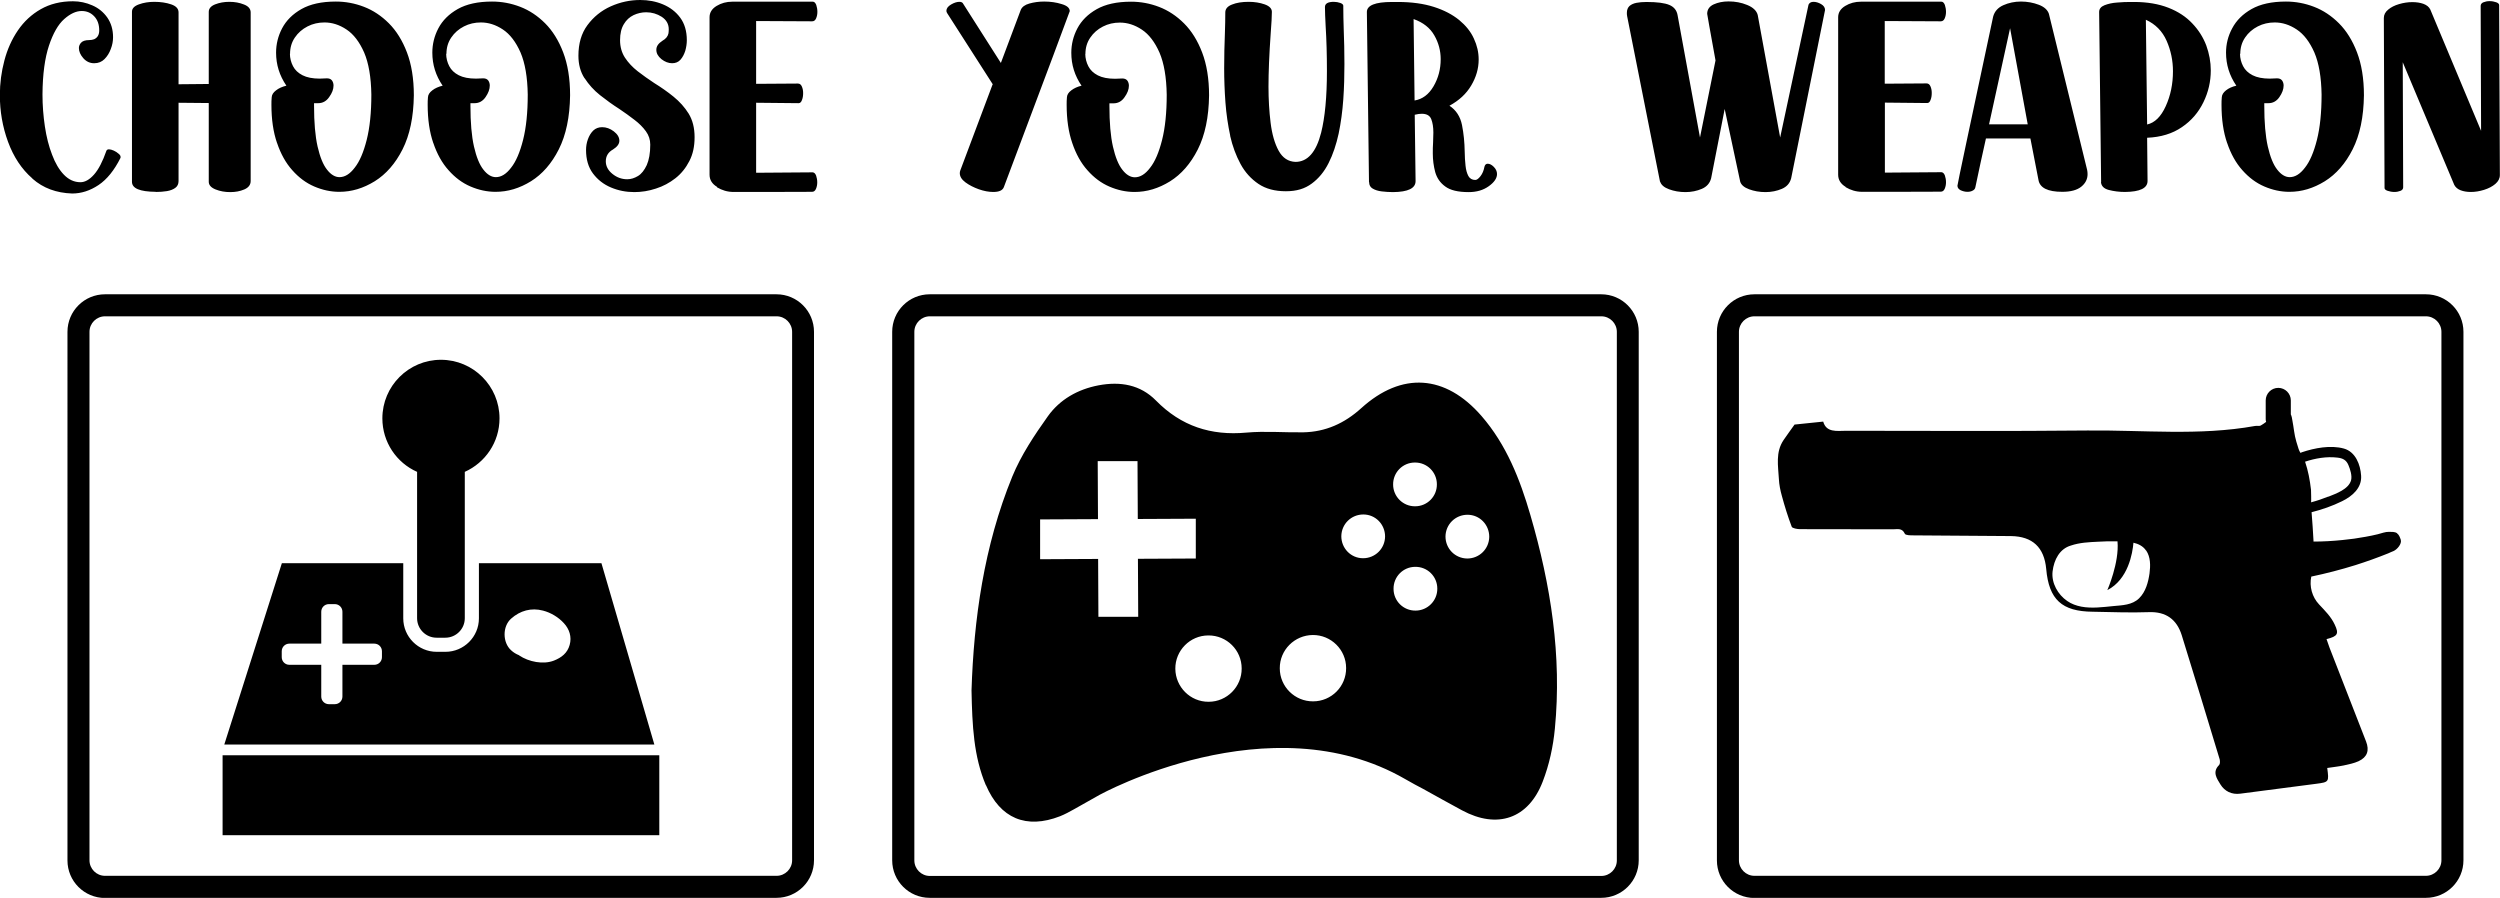 <?xml version="1.0" encoding="UTF-8"?>
<svg xmlns="http://www.w3.org/2000/svg" id="Layer_2" data-name="Layer 2" viewBox="0 0 177.12 63.61">
  <g id="Layer_1-2" data-name="Layer 1">
    <path d="m41.41,5.54c-.29-.45-.43-.98-.43-1.59,0-.87.21-1.59.64-2.17.43-.58.98-1.03,1.65-1.33.67-.3,1.37-.45,2.09-.45.57,0,1.11.1,1.61.31.5.21.91.52,1.22.94.31.42.47.95.47,1.6,0,.25-.04.5-.11.75-.08.25-.19.46-.34.63-.15.17-.35.25-.59.25-.26,0-.52-.1-.76-.29-.24-.2-.36-.41-.36-.66s.14-.45.43-.64c.25-.14.39-.32.43-.53.01-.09.02-.18.02-.28,0-.38-.17-.67-.5-.89-.33-.21-.7-.32-1.1-.32-.31,0-.61.07-.89.2-.29.14-.52.35-.69.64-.18.29-.27.67-.27,1.14s.12.89.35,1.24c.23.35.53.67.9.96.37.29.76.56,1.18.84.47.29.93.61,1.36.96.43.35.79.75,1.07,1.2.28.46.42,1.01.42,1.67s-.12,1.21-.37,1.69c-.25.49-.58.9-.99,1.22-.41.32-.87.57-1.38.73-.51.17-1.02.25-1.53.25-.59,0-1.14-.11-1.66-.33-.52-.22-.94-.55-1.27-.99-.33-.44-.49-1-.49-1.66,0-.26.04-.51.13-.76.09-.25.21-.45.38-.62.17-.16.38-.24.63-.24.29,0,.57.1.83.3.26.2.39.42.39.66,0,.23-.15.43-.45.62-.34.19-.51.47-.51.84,0,.34.16.64.47.89.32.26.67.38,1.05.38.26,0,.51-.08.76-.23.25-.15.45-.41.62-.77.16-.36.25-.84.25-1.45,0-.35-.1-.66-.31-.95-.21-.29-.48-.56-.81-.81-.33-.26-.69-.51-1.07-.77-.47-.3-.93-.63-1.37-.98-.44-.35-.8-.75-1.09-1.2Zm-11.86,27.89v10.37c0,.76.62,1.38,1.38,1.38h.62c.76,0,1.38-.62,1.38-1.38v-10.37c1.45-.65,2.46-2.1,2.46-3.79,0-2.29-1.86-4.15-4.15-4.15s-4.15,1.86-4.15,4.15c0,1.69,1.01,3.15,2.46,3.79Zm1.15-23.29c-.27-.78-.4-1.68-.4-2.72,0-.17,0-.35.02-.53.01-.18.11-.34.31-.49.19-.15.44-.26.73-.33-.49-.72-.73-1.49-.73-2.34,0-.6.14-1.18.43-1.73.29-.55.75-1.01,1.37-1.36.62-.35,1.43-.53,2.43-.53.68,0,1.34.12,1.99.37.65.25,1.24.64,1.77,1.17.53.53.96,1.22,1.28,2.06.32.84.49,1.85.49,3.04-.02,1.54-.29,2.82-.8,3.83-.51,1.01-1.17,1.76-1.97,2.26-.81.5-1.64.75-2.51.75-.61,0-1.2-.13-1.78-.38s-1.09-.63-1.55-1.15c-.46-.51-.82-1.16-1.08-1.93Zm.91-6.34c0,.32.08.62.22.89.14.27.36.48.67.64.31.16.72.24,1.22.24l.51-.02c.17,0,.28.05.36.15.07.1.11.22.11.36,0,.26-.1.53-.3.82-.2.29-.46.43-.78.43h-.29s0,.19,0,.19c0,1.17.08,2.13.25,2.88.17.74.39,1.29.67,1.64.27.35.57.53.88.53.38,0,.74-.22,1.08-.67.35-.44.63-1.1.85-1.97.22-.87.33-1.94.33-3.21-.02-1.24-.19-2.23-.51-2.98-.33-.75-.75-1.3-1.25-1.63-.51-.34-1.03-.5-1.56-.5-.43,0-.83.09-1.2.28-.37.19-.67.45-.9.79-.23.34-.34.72-.34,1.16Zm137.55,9.72c.15.05.31.08.48.08.16,0,.3-.03.43-.08.13-.05.19-.14.19-.25l-.03-8.86,3.65,8.69c.09.17.24.3.45.38.21.08.45.12.72.12.31,0,.62-.05.94-.15.32-.1.59-.24.8-.42.21-.18.32-.39.32-.63l-.05-12.04c0-.08-.07-.15-.21-.2-.14-.05-.3-.08-.47-.08-.16,0-.3.03-.43.08-.13.05-.2.14-.2.26l.03,8.85-3.6-8.6c-.09-.18-.25-.31-.49-.4-.23-.08-.49-.12-.78-.12-.32,0-.63.05-.94.14-.31.09-.57.22-.77.39-.21.17-.31.37-.31.6l.05,12.04c0,.08.07.15.22.2Zm-11.37-3.38c-.27-.78-.4-1.68-.4-2.72,0-.17,0-.35.02-.53.01-.18.11-.34.3-.49.19-.15.43-.26.73-.33-.49-.72-.73-1.49-.73-2.34,0-.6.14-1.18.44-1.73.29-.55.75-1.01,1.37-1.36.62-.35,1.43-.53,2.43-.53.68,0,1.34.12,1.99.37.65.25,1.24.64,1.77,1.17.53.53.96,1.22,1.28,2.06.32.84.49,1.85.49,3.04-.02,1.54-.29,2.82-.8,3.83-.51,1.01-1.17,1.76-1.97,2.26-.81.5-1.64.75-2.51.75-.61,0-1.2-.13-1.78-.38-.58-.25-1.09-.63-1.55-1.15-.46-.51-.82-1.16-1.08-1.93Zm.91-6.34c0,.32.08.62.22.89.14.27.36.48.67.64.31.16.72.24,1.22.24l.51-.02c.17,0,.28.05.36.15.07.1.11.22.11.36,0,.26-.1.53-.3.82-.2.29-.46.43-.78.43h-.29s0,.19,0,.19c0,1.17.08,2.13.25,2.88.17.74.39,1.29.67,1.64.27.35.57.53.88.53.38,0,.74-.22,1.08-.67.35-.44.63-1.1.85-1.97.22-.87.33-1.94.33-3.21-.02-1.24-.19-2.23-.51-2.98-.33-.75-.75-1.3-1.25-1.63-.51-.34-1.03-.5-1.56-.5-.43,0-.83.09-1.2.28-.37.19-.67.45-.9.79-.23.34-.34.72-.34,1.16ZM50.8,13.27c.35.21.74.33,1.17.33h2.3s3.26-.01,3.26-.01c.13,0,.22-.07.28-.21.06-.14.09-.29.09-.46s-.03-.33-.08-.48c-.06-.15-.14-.22-.24-.23l-4.01.03v-4.96l3.01.03c.11,0,.19-.08.24-.23.06-.15.08-.31.08-.49s-.03-.32-.09-.46c-.06-.14-.15-.21-.28-.21l-2.96.02V1.49l3.97.02c.13,0,.22-.07.28-.21.06-.14.09-.29.09-.46s-.03-.34-.08-.49c-.06-.15-.14-.23-.24-.23h-5.71c-.41,0-.78.1-1.11.3-.33.2-.5.47-.5.8v11.16c0,.36.18.65.53.86Zm19.05,42.37c-.87-2.05-.97-4.23-1.02-6.72.16-5.01.87-10.22,2.89-15.16.62-1.51,1.56-2.92,2.52-4.27.85-1.19,2.12-1.91,3.59-2.19,1.54-.29,2.96-.05,4.07,1.08,1.78,1.81,3.89,2.5,6.4,2.27,1.33-.12,2.68,0,4.03-.02,1.59-.03,2.93-.64,4.11-1.71,2.87-2.6,5.96-2.39,8.52.55,1.77,2.04,2.73,4.49,3.47,7.04,1.44,4.94,2.23,9.96,1.73,15.11-.12,1.27-.4,2.56-.86,3.75-1.01,2.64-3.22,3.39-5.72,2.04-.92-.5-1.83-1-2.74-1.51-.39-.2-.81-.43-1.28-.7-9.6-5.55-21.64,1.11-21.65,1.11-.61.34-1.21.68-1.81,1.02-.32.18-.65.36-1,.5-2.39.93-4.24.16-5.25-2.21Zm32.56-17.63c0,.86.68,1.55,1.54,1.56.86,0,1.55-.68,1.56-1.54,0-.86-.68-1.56-1.54-1.56-.86,0-1.55.68-1.56,1.54Zm-.58,3.69c0-.86-.7-1.55-1.56-1.54-.86,0-1.55.7-1.54,1.56,0,.86.7,1.55,1.56,1.54.85,0,1.55-.7,1.54-1.56Zm-3.13-7.37c0,.85.7,1.55,1.56,1.54.86,0,1.55-.7,1.54-1.56,0-.86-.7-1.55-1.56-1.54-.86,0-1.55.7-1.54,1.56Zm-3.67,3.66c0,.86.68,1.56,1.54,1.56.86,0,1.55-.68,1.56-1.54,0-.86-.68-1.56-1.54-1.56-.86,0-1.55.68-1.56,1.54Zm-4.36,9.36c0,1.3,1.07,2.35,2.36,2.34,1.3,0,2.35-1.06,2.34-2.36,0-1.3-1.07-2.35-2.36-2.34s-2.35,1.06-2.34,2.36Zm-5.06-2.33c-1.3,0-2.35,1.07-2.34,2.36s1.06,2.35,2.36,2.34c1.3,0,2.35-1.07,2.34-2.36,0-1.3-1.06-2.35-2.36-2.34Zm-11.92-8.22v2.82s4.11-.02,4.11-.02l.02,4.1h2.82s-.02-4.11-.02-4.11l4.1-.02v-2.82s-4.11.02-4.11.02l-.02-4.1h-2.82s.02,4.11.02,4.11l-4.1.02Zm-10.48,24.16V23.51c0-1.47,1.19-2.66,2.66-2.66h47.57c1.47,0,2.66,1.19,2.66,2.66v37.44c0,1.47-1.19,2.66-2.66,2.66h-47.57c-1.47,0-2.66-1.19-2.66-2.66Zm1.57,0c0,.6.49,1.1,1.1,1.1h47.57c.6,0,1.1-.49,1.1-1.1V23.51c0-.6-.49-1.1-1.1-1.1h-47.57c-.6,0-1.1.49-1.1,1.1v37.44ZM117.62,12.87c.07.23.28.41.63.54.35.13.74.2,1.16.2s.81-.08,1.16-.23c.35-.15.57-.4.66-.75l.96-4.91,1.1,5.15c.07.23.28.41.63.54.35.13.74.2,1.16.2s.81-.08,1.16-.23c.35-.15.57-.4.66-.75,1.59-7.89,2.39-11.86,2.4-11.92,0-.17-.09-.31-.28-.42-.19-.11-.37-.16-.54-.16s-.29.07-.35.2l-2.01,9.41-1.59-8.68c-.08-.3-.33-.54-.75-.71-.41-.17-.85-.25-1.31-.25-.4,0-.75.07-1.06.21-.3.14-.46.36-.46.67,0,.05.2,1.14.59,3.3l-1.1,5.46-1.59-8.68c-.06-.33-.25-.57-.58-.71-.33-.14-.87-.21-1.62-.21-.27,0-.51.02-.71.06-.2.04-.36.11-.49.22-.12.11-.19.27-.19.49,0,.07,0,.15.02.24l2.33,11.73Zm-62.6,50.75H7.44c-1.47,0-2.66-1.19-2.66-2.66V23.51c0-1.47,1.19-2.66,2.66-2.66h47.57c1.47,0,2.66,1.19,2.66,2.66v37.44c0,1.47-1.19,2.66-2.66,2.66Zm-47.57-1.57h47.57c.6,0,1.1-.49,1.1-1.1V23.51c0-.6-.49-1.1-1.1-1.1H7.44c-.6,0-1.1.49-1.1,1.1v37.44c0,.6.49,1.1,1.1,1.1Zm8.33-2.88h30.93v-5.66H15.77v5.66Zm30.57-6.42H15.89l4.08-12.85h8.6v3.91c0,1.3,1.06,2.37,2.37,2.37h.62c1.3,0,2.37-1.06,2.37-2.37v-3.91h8.68l3.75,12.85Zm-19.29-6.61c0-.3-.24-.54-.54-.54h-2.26v-2.26c0-.3-.24-.54-.54-.54h-.42c-.3,0-.54.24-.54.54v2.26h-2.26c-.3,0-.54.24-.54.54v.42c0,.3.24.54.54.54h2.26v2.25c0,.3.24.54.54.54h.42c.3,0,.54-.24.54-.54v-2.25h2.26c.3,0,.54-.24.54-.54v-.42Zm12.89-1.99c-.38-.42-.93-.75-1.48-.89-.83-.22-1.62,0-2.26.57-.62.55-.61,1.69,0,2.24.17.16.36.27.56.35,0,0,.01.01.02.02.67.45,1.7.66,2.46.36.53-.21.95-.53,1.11-1.11.16-.57-.02-1.12-.41-1.54ZM11.03,13.6c.29,0,.55-.02.8-.06.24-.04.44-.12.59-.23.15-.11.23-.27.23-.48v-5.55l2.14.02v5.58c0,.23.16.41.48.54.32.13.67.19,1.04.19s.7-.06,1-.19c.3-.13.45-.33.45-.6V.88c0-.25-.16-.44-.47-.56-.32-.13-.66-.19-1.04-.19s-.7.06-1.01.18c-.3.12-.45.3-.45.53v5.11l-2.14.02V.88c0-.26-.17-.45-.52-.57-.35-.12-.75-.18-1.2-.18-.4,0-.76.06-1.09.18-.33.12-.49.29-.49.52v12.05c0,.47.56.7,1.68.71Zm8.6-3.46c-.27-.78-.4-1.68-.4-2.72,0-.17,0-.35.02-.53.01-.18.11-.34.31-.49.19-.15.44-.26.73-.33-.49-.72-.73-1.49-.73-2.34,0-.6.14-1.18.43-1.73.29-.55.75-1.01,1.37-1.36.62-.35,1.43-.53,2.43-.53.68,0,1.34.12,1.99.37.65.25,1.24.64,1.77,1.17.53.53.96,1.22,1.28,2.06.32.84.49,1.85.49,3.04-.02,1.54-.29,2.82-.8,3.83-.51,1.01-1.17,1.76-1.97,2.26-.81.5-1.64.75-2.51.75-.61,0-1.2-.13-1.78-.38s-1.09-.63-1.55-1.15c-.46-.51-.82-1.16-1.08-1.93Zm.91-6.34c0,.32.08.62.22.89.14.27.36.48.67.64.31.16.72.24,1.22.24l.51-.02c.17,0,.28.05.36.15.07.1.11.22.11.36,0,.26-.1.53-.31.82-.2.29-.46.43-.78.43h-.29s0,.19,0,.19c0,1.17.08,2.13.25,2.88.17.74.39,1.29.67,1.64.27.35.57.53.88.53.38,0,.74-.22,1.08-.67.35-.44.63-1.1.85-1.97.22-.87.33-1.94.33-3.21-.02-1.24-.19-2.23-.51-2.98-.33-.75-.75-1.3-1.25-1.63-.51-.34-1.03-.5-1.56-.5-.43,0-.83.09-1.2.28-.37.19-.67.45-.9.79-.23.34-.34.72-.34,1.16Zm110.22,9.46c.35.21.74.33,1.17.33h2.3s3.27-.01,3.27-.01c.13,0,.22-.07.28-.21.06-.14.09-.29.09-.46s-.03-.33-.08-.48c-.06-.15-.14-.22-.24-.23l-4.01.03v-4.96l3,.03c.11,0,.19-.08.24-.23.06-.15.08-.31.08-.49s-.03-.32-.09-.46c-.06-.14-.15-.21-.28-.21l-2.96.02V1.49l3.97.02c.13,0,.22-.07.28-.21.06-.14.09-.29.09-.46s-.03-.34-.08-.49c-.06-.15-.14-.23-.24-.23h-5.71c-.41,0-.78.1-1.11.3-.33.2-.5.47-.5.8v11.16c0,.36.18.65.53.86ZM2.3,12.66c.76.67,1.69,1.01,2.81,1.05.65,0,1.27-.2,1.87-.6.6-.4,1.12-1.05,1.56-1.93v-.06c.01-.07-.04-.15-.14-.23-.1-.09-.21-.16-.34-.22-.13-.06-.25-.09-.34-.09-.09,0-.15.03-.18.1-.27.77-.56,1.33-.88,1.69-.32.36-.64.54-.96.54-.44,0-.83-.18-1.17-.53-.34-.35-.62-.83-.84-1.42-.23-.59-.4-1.26-.51-2-.11-.74-.17-1.5-.17-2.27.01-1.44.17-2.59.46-3.46.29-.87.65-1.5,1.08-1.88.43-.38.84-.57,1.24-.57.35,0,.64.12.88.37s.36.58.36,1.01c0,.3-.12.51-.36.62-.11.04-.23.06-.35.06-.29,0-.48.07-.59.2-.09.11-.14.23-.14.36,0,.24.1.48.31.72.21.24.47.36.77.36s.54-.1.73-.29c.2-.2.35-.44.45-.72.11-.28.16-.56.16-.83,0-.55-.14-1.01-.41-1.4-.27-.38-.62-.67-1.06-.86-.43-.19-.89-.29-1.37-.29-.87,0-1.63.19-2.28.56s-1.19.87-1.62,1.5c-.43.63-.75,1.34-.96,2.14-.21.79-.32,1.61-.32,2.45,0,1.14.19,2.25.58,3.31.39,1.06.96,1.93,1.72,2.59Zm74.33-6.58c-.49-.72-.73-1.49-.73-2.34,0-.6.14-1.18.43-1.73.29-.55.75-1.01,1.37-1.36s1.43-.53,2.43-.53c.68,0,1.34.12,1.99.37.65.25,1.24.64,1.77,1.17.53.53.96,1.22,1.28,2.06.32.84.49,1.85.49,3.04-.02,1.54-.29,2.82-.8,3.83-.51,1.01-1.17,1.76-1.97,2.26-.81.5-1.64.75-2.51.75-.61,0-1.2-.13-1.78-.38-.58-.25-1.09-.63-1.55-1.15-.46-.51-.82-1.16-1.08-1.93-.27-.78-.4-1.68-.4-2.72,0-.17,0-.35.02-.53.01-.18.11-.34.31-.49s.43-.26.73-.33Zm.26-2.27c0,.32.08.62.22.89.14.27.36.48.67.64.31.16.72.24,1.22.24l.51-.02c.17,0,.28.05.36.15.07.1.11.22.11.36,0,.26-.1.53-.31.82-.2.29-.46.43-.78.43h-.29s0,.19,0,.19c0,1.17.08,2.13.25,2.88.17.74.39,1.29.67,1.64.27.35.57.53.88.53.38,0,.74-.22,1.08-.67.35-.44.63-1.1.85-1.97.22-.87.33-1.94.33-3.21-.02-1.24-.19-2.23-.51-2.98-.33-.75-.75-1.3-1.25-1.63-.51-.34-1.03-.5-1.56-.5-.43,0-.83.09-1.2.28-.37.19-.67.45-.9.79-.23.34-.34.72-.34,1.16Zm92.94,33.98c.14.1.2.28.26.45.09.29-.26.69-.51.8-.12.05-.25.1-.37.16-.77.31-1.55.59-2.34.84-1.03.32-2.07.59-3.12.81-.15.7.06,1.45.55,1.97.43.46.85.87,1.11,1.43.31.65.22.83-.58,1.03.08.23.14.42.21.6.86,2.22,1.72,4.43,2.59,6.65.25.64.09,1.11-.53,1.4-.33.15-.69.22-1.05.3-.39.08-.78.12-1.17.18.13.99.13,1-.78,1.12-1.79.24-3.59.47-5.38.7-.61.08-1.11-.17-1.41-.66-.24-.4-.6-.87-.09-1.37.07-.07.07-.27.04-.4-.89-2.94-1.78-5.87-2.69-8.8-.35-1.11-1.11-1.68-2.34-1.63-1.32.05-2.64-.01-3.97-.03-2.18-.02-3.1-.86-3.29-3.03-.14-1.53-.97-2.31-2.5-2.33-2.3-.02-4.6-.03-6.9-.05-.22,0-.57,0-.62-.12-.19-.42-.53-.31-.83-.31-2.2,0-4.4,0-6.59-.01-.2,0-.54-.06-.59-.17-.27-.71-.5-1.45-.7-2.19-.11-.39-.19-.79-.21-1.19-.05-.93-.25-1.9.33-2.76.25-.37.52-.73.78-1.1.61-.06,1.27-.13,2.03-.21.22.78.94.66,1.63.65,5.7,0,11.4.04,17.09-.02,3.96-.04,7.93.39,11.87-.32.14-.03.31.03.42-.04.12-.07.26-.16.37-.25-.02-.06-.03-.13-.03-.2v-1.32c0-.49.4-.89.89-.89s.89.4.89.89v.99c.06.12.09.29.11.43.1.5.13,1.01.28,1.5.13.42.19.67.29.78,0,.01,0,.02,0,.03.03-.02.07-.05.11-.06.89-.3,2.03-.52,2.97-.26.82.23,1.17,1.13,1.22,1.92.06.87-.63,1.46-1.35,1.81-.69.34-1.41.59-2.16.78.05.69.11,1.38.14,2.08.68,0,1.37-.04,2.05-.11.55-.05,1.1-.13,1.64-.23.29-.05.57-.11.86-.18.25-.06.54-.18.8-.17.19.01.4-.02.57.1Zm-17.79,1.21c-.21-.31-.54-.47-.89-.55-.06.74-.37,2.6-1.85,3.36,0,0,.86-1.95.72-3.46-.46-.01-.92,0-1.38.03-.64.03-1.3.06-1.92.27,0,0,0,0,0,0-.79.23-1.2.99-1.3,1.84-.09.82.38,1.64,1.04,2.09.3.21.64.33,1,.4.74.14,1.55.03,2.26-.04.64-.06,1.34-.07,1.83-.55.47-.46.65-1.14.74-1.77.07-.54.08-1.15-.24-1.62Zm12.92-3.81c.55-.22,1.44-.53,1.61-1.17.08-.32-.06-.76-.19-1.07-.15-.36-.4-.49-.79-.53-.76-.09-1.56.05-2.28.29.22.65.34,1.3.42,1.99,0,.06.03.88,0,.89.42-.11.83-.25,1.23-.41ZM96.99,12.9l-.15-12.05c0-.47.59-.71,1.77-.71h.43c.98,0,1.83.12,2.55.35.72.23,1.31.54,1.79.93.47.39.82.82,1.04,1.31.23.49.34.98.34,1.49,0,.64-.18,1.25-.53,1.84s-.86,1.06-1.54,1.43c.47.31.77.77.89,1.37.12.61.18,1.23.19,1.87,0,.37.03.7.06,1.01.03.3.1.54.2.73.1.18.27.28.49.28.11,0,.23-.09.37-.27.14-.18.23-.4.28-.67.04-.14.11-.21.23-.21.14,0,.28.07.43.22.15.15.23.32.23.51,0,.29-.19.58-.58.86-.39.28-.86.42-1.43.42-.75,0-1.3-.13-1.66-.4-.36-.26-.59-.6-.71-1.02-.11-.42-.17-.86-.17-1.32,0-.26,0-.52.02-.77.01-.25.02-.49.02-.71,0-.38-.05-.7-.15-.95-.1-.25-.32-.38-.67-.38-.14,0-.31.02-.5.07l.06,4.7c0,.51-.53.77-1.6.78-.27,0-.54-.02-.8-.05-.26-.03-.47-.1-.64-.2-.17-.1-.25-.25-.25-.45Zm3.16-11.55l.07,5.77c.55-.09,1-.42,1.34-1,.34-.58.51-1.22.51-1.93,0-.59-.15-1.16-.45-1.68-.3-.53-.79-.92-1.47-1.16Zm48.71,11.55l-.14-12.05c0-.22.13-.38.38-.48.26-.1.56-.17.9-.19.34-.03.65-.04.91-.04h.29c.93,0,1.74.14,2.43.41.69.27,1.25.64,1.69,1.11.44.46.77.98.99,1.56.21.58.32,1.17.32,1.77,0,.78-.17,1.53-.52,2.25-.35.72-.85,1.31-1.53,1.77-.67.46-1.49.71-2.46.75l.03,3.06c0,.51-.53.77-1.6.78-.41,0-.79-.05-1.14-.14-.35-.09-.54-.28-.56-.56Zm3.17-11.5c.02,1.91.05,4.39.09,7.42.54-.12.98-.55,1.32-1.3.34-.75.51-1.57.51-2.47,0-.76-.15-1.48-.45-2.16-.3-.68-.79-1.18-1.47-1.49Zm-81.71,4.59l-2.29,6.1c-.02.06-.03.12-.03.18,0,.23.13.45.4.65.27.2.59.36.95.49.37.13.71.19,1.02.19.41,0,.66-.11.75-.34,3.11-8.28,4.67-12.43,4.67-12.47,0-.22-.19-.39-.57-.5-.38-.12-.79-.18-1.24-.18-.38,0-.73.05-1.05.14-.32.09-.52.24-.61.45l-1.41,3.76-2.7-4.24c-.05-.06-.13-.09-.24-.09-.17,0-.37.06-.59.19-.22.13-.33.28-.33.45,0,.05.02.11.06.17l3.23,5.04Zm16.83,3.62c.17.75.42,1.42.74,2.01.32.59.75,1.06,1.27,1.41.52.35,1.17.52,1.94.52s1.34-.18,1.83-.54c.49-.36.89-.84,1.2-1.46.31-.61.54-1.31.71-2.08.16-.77.27-1.58.33-2.43.06-.85.08-1.68.08-2.5,0-.88-.02-1.71-.05-2.47-.02-.59-.03-1.11-.03-1.55v-.11c0-.08-.07-.15-.21-.2-.14-.05-.3-.08-.46-.08-.41,0-.63.12-.63.37,0,.32.02.77.05,1.36.06.95.09,2.01.09,3.17,0,1.84-.14,3.3-.41,4.37-.35,1.38-.96,2.07-1.82,2.07-.51-.02-.91-.28-1.19-.79-.28-.51-.47-1.17-.57-1.98-.1-.81-.15-1.67-.15-2.56,0-1,.05-2.27.16-3.82.05-.67.08-1.16.08-1.48,0-.23-.17-.41-.51-.53-.34-.12-.72-.18-1.13-.18-.47,0-.86.06-1.18.19-.32.12-.48.31-.48.56,0,.43-.01.94-.03,1.53-.03.75-.05,1.56-.05,2.43,0,.79.03,1.6.09,2.42.06.82.18,1.61.34,2.36Zm84.72,54.01h-47.57c-1.47,0-2.66-1.19-2.66-2.66V23.51c0-1.47,1.19-2.66,2.66-2.66h47.57c1.47,0,2.66,1.19,2.66,2.66v37.44c0,1.47-1.19,2.66-2.66,2.66Zm-47.57-1.57h47.57c.6,0,1.1-.49,1.1-1.1V23.51c0-.6-.49-1.1-1.1-1.1h-47.57c-.6,0-1.1.49-1.1,1.1v37.44c0,.6.49,1.1,1.1,1.1Zm14.38-48.89c0-.1.85-4.09,2.53-11.98.1-.37.34-.64.72-.81.38-.17.8-.26,1.25-.26s.88.08,1.27.23c.39.15.62.37.71.64l2.71,11.06c.02.1.03.2.03.3,0,.35-.15.65-.45.89-.3.24-.75.36-1.34.36-1.03,0-1.6-.28-1.69-.85l-.57-2.93h-3.15c-.26,1.13-.5,2.29-.75,3.46-.02.11-.09.19-.2.24-.11.06-.23.08-.37.08-.16,0-.31-.04-.47-.11-.15-.08-.23-.18-.23-.33Zm2.23-4.35h2.75s-1.25-6.81-1.25-6.81l-1.49,6.81Z"></path>
  </g>
</svg>

